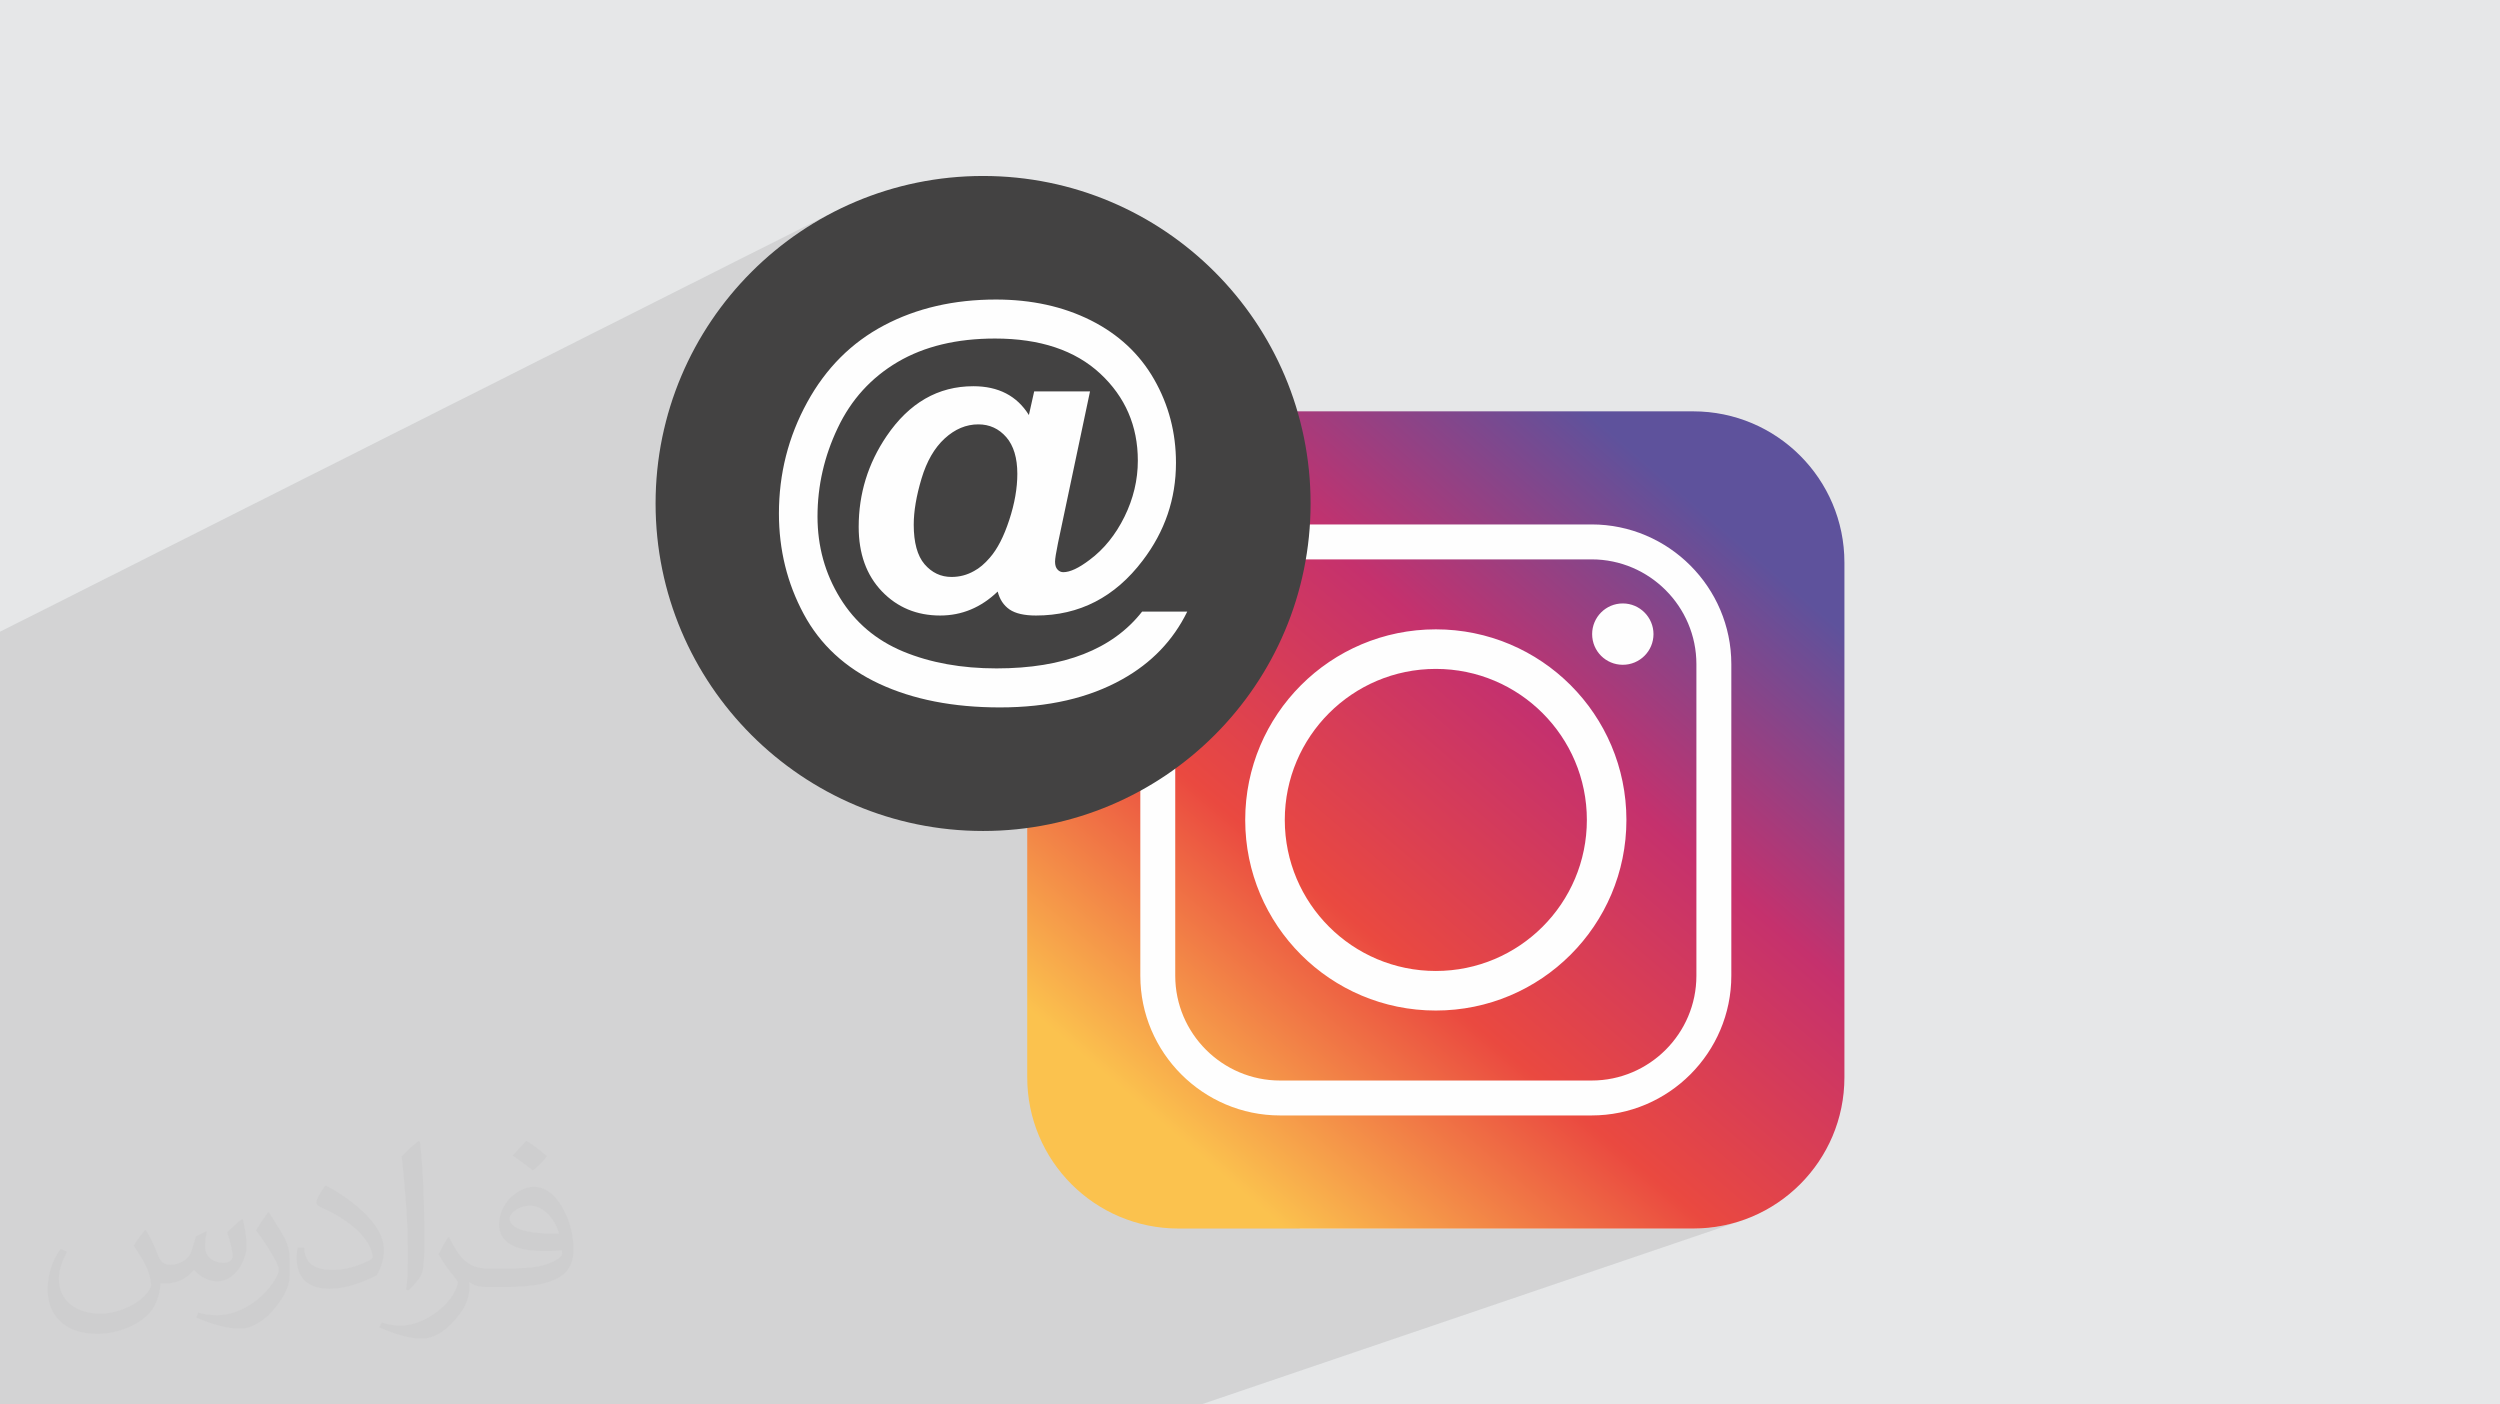 <?xml version="1.0" encoding="UTF-8"?>
<!DOCTYPE svg PUBLIC "-//W3C//DTD SVG 1.1//EN" "http://www.w3.org/Graphics/SVG/1.1/DTD/svg11.dtd">
<!-- Creator: CorelDRAW 2020 (64-Bit) -->
<svg xmlns="http://www.w3.org/2000/svg" xml:space="preserve" width="94.192mm" height="52.917mm" version="1.1" style="shape-rendering:geometricPrecision; text-rendering:geometricPrecision; image-rendering:optimizeQuality; fill-rule:evenodd; clip-rule:evenodd"
viewBox="0 0 9419.16 5291.66"
 xmlns:xlink="http://www.w3.org/1999/xlink"
 xmlns:xodm="http://www.corel.com/coreldraw/odm/2003">
 <defs>
  <style type="text/css">
   <![CDATA[
    .fil5 {fill:#434242}
    .fil0 {fill:#E6E7E8}
    .fil4 {fill:#FEFEFE}
    .fil6 {fill:#FEFEFE;fill-rule:nonzero}
    .fil2 {fill:#373435;fill-opacity:0.031}
    .fil1 {fill:#2B2A29;fill-opacity:0.102}
    .fil3 {fill:url(#id0)}
   ]]>
  </style>
  <linearGradient id="id0" gradientUnits="userSpaceOnUse" x1="4406.67" y1="4257.43" x2="6410.69" y2="1918.91">
   <stop offset="0" style="stop-opacity:1; stop-color:#FBC24E"/>
   <stop offset="0.341" style="stop-opacity:1; stop-color:#EA4940"/>
   <stop offset="0.671" style="stop-opacity:1; stop-color:#C5316D"/>
   <stop offset="1" style="stop-opacity:1; stop-color:#5E529C"/>
  </linearGradient>
 </defs>
 <g id="Layer_x0020_1">
  <polygon class="fil0" points="-0,0 9419.16,0 9419.16,5291.66 -0,5291.66 "/>
  <polygon class="fil1" points="-0,4523.57 -0,4402.99 -0,4381.96 -0,4249.7 -0,4241.61 -0,4185.8 -0,4181.1 -0,4099.74 -0,4087.27 -0,4058.31 -0,3949.97 -0,3930.03 -0,3910.23 -0,3858.14 -0,3807.66 -0,3538.77 -0,3390.19 -0,3374.08 -0,3310.91 -0,3304.33 -0,3156.64 -0,2988.98 -0,2845.39 -0,2380.08 3168.97,784.66 3115.77,811.91 3064.09,841.62 3014.03,873.72 2965.65,908.12 2919.04,944.75 2874.27,983.53 2831.41,1024.39 2790.55,1067.24 2751.77,1112.02 2715.14,1158.63 2680.74,1207.01 2648.64,1257.07 2618.93,1308.75 2591.68,1361.95 2566.97,1416.61 2544.87,1472.64 2525.48,1529.98 2508.85,1588.53 2499.34,1629.75 3354.26,1213.93 3366.03,1208.33 3377.9,1202.93 3389.87,1197.71 3401.95,1192.68 3414.13,1187.84 3426.42,1183.19 3438.8,1178.73 3451.3,1174.46 3463.89,1170.38 3476.59,1166.49 3489.4,1162.79 3502.29,1159.28 3515.3,1155.95 3528.4,1152.82 3541.62,1149.88 3554.93,1147.13 3568.35,1144.57 3581.88,1142.19 3595.49,1140.01 3609.22,1138.02 3623.05,1136.22 3636.98,1134.6 3651.01,1133.18 3665.15,1131.95 3679.39,1130.9 3693.73,1130.05 3708.17,1129.38 3722.71,1128.91 3737.36,1128.62 3752.11,1128.53 3764.62,1128.61 3777.05,1128.84 3789.38,1129.22 3801.64,1129.75 3813.8,1130.44 3825.88,1131.28 3837.87,1132.28 3849.78,1133.42 3861.6,1134.72 3873.33,1136.18 3884.97,1137.78 3896.53,1139.54 3908,1141.45 3919.39,1143.51 3930.68,1145.73 3941.89,1148.09 3953.01,1150.61 3964.04,1153.28 3974.98,1156.11 3985.84,1159.08 3996.61,1162.21 4007.29,1165.49 4017.88,1168.92 4028.38,1172.51 4038.8,1176.24 4049.12,1180.13 4059.36,1184.17 4069.51,1188.36 4079.57,1192.7 4089.54,1197.2 4099.42,1201.84 4109.21,1206.64 4128.47,1216.7 4147.16,1227.26 4165.27,1238.34 4182.8,1249.93 4199.76,1262.03 4216.14,1274.64 4231.95,1287.76 4247.18,1301.4 4261.83,1315.55 4275.91,1330.22 4289.41,1345.4 4302.32,1361.09 4314.66,1377.3 4326.42,1394.02 4337.6,1411.26 4348.2,1429.02 4358.19,1447.14 4367.53,1465.46 4376.23,1483.99 4384.28,1502.72 4391.69,1521.66 4398.46,1540.81 4404.58,1560.16 4410.05,1579.71 4414.88,1599.48 4419.07,1619.45 4422.62,1639.63 4425.52,1660.02 4427.77,1680.62 4429.38,1701.43 4430.35,1722.44 4430.67,1743.67 4430.55,1756.37 4430.18,1768.98 4429.57,1781.52 4428.73,1793.98 4427.62,1806.36 4426.28,1818.67 4424.69,1830.89 4422.86,1843.04 4420.78,1855.12 4418.46,1867.11 4415.9,1879.03 4413.09,1890.87 4410.03,1902.64 4406.73,1914.32 4403.19,1925.93 4399.4,1937.47 4395.38,1948.93 4391.09,1960.31 4386.57,1971.61 4381.8,1982.84 4376.79,1993.99 4371.53,2005.07 4366.03,2016.07 4360.28,2026.99 4354.29,2037.84 4348.05,2048.62 4341.57,2059.31 4334.84,2069.94 4327.86,2080.49 4320.64,2090.95 4313.18,2101.35 4305.47,2111.67 4295.58,2124.43 4285.52,2136.79 4275.29,2148.74 4264.88,2160.28 4254.3,2171.42 4243.56,2182.16 4241.79,2183.83 4618.35,2017.42 4642.23,2007.96 4666.66,1999.65 4691.58,1992.53 4716.98,1986.63 4742.83,1981.98 4769.09,1978.61 4795.72,1976.57 4822.69,1975.88 5996.73,1975.88 6023.73,1976.57 6050.4,1978.61 6076.69,1981.98 6102.57,1986.63 6127.99,1992.53 6152.94,1999.65 6177.37,2007.96 6201.26,2017.42 6224.56,2028 6247.24,2039.67 6269.28,2052.38 6290.64,2066.11 6311.29,2080.83 6331.18,2096.49 6350.29,2113.07 6368.59,2130.53 6386.04,2148.83 6402.6,2167.96 6418.25,2187.86 6432.96,2208.5 6446.66,2229.87 6459.37,2251.9 6471.01,2274.59 6481.58,2297.88 6491.02,2321.76 6499.33,2346.17 6506.43,2371.1 6512.33,2396.5 6516.97,2422.35 6520.32,2448.6 6522.36,2475.23 6523.05,2502.2 6523.05,3676.25 6522.36,3703.27 6520.32,3729.93 6516.97,3756.22 6512.33,3782.1 6506.43,3807.52 6499.33,3832.47 6491.02,3856.9 6481.58,3880.79 6471.01,3904.09 6459.37,3926.78 6446.66,3948.82 6432.96,3970.18 6418.25,3990.83 6402.6,4010.72 6386.04,4029.84 6368.59,4048.13 6350.29,4065.58 6331.18,4082.15 6311.29,4097.8 6290.64,4112.5 6269.28,4126.21 6247.24,4138.91 6224.56,4150.56 6201.26,4161.12 6177.37,4170.57 4893.9,4628.69 6379.51,4628.68 6408.82,4627.94 6437.74,4625.74 6466.26,4622.12 6494.3,4617.1 6521.85,4610.74 6548.88,4603.07 6575.35,4594.12 4525.1,5291.66 3036.5,5291.66 2685.68,5291.66 2623.63,5291.66 2608.72,5291.66 2132.32,5291.66 1581.59,5291.66 1568.64,5291.66 1213.54,5291.66 1122.61,5291.66 478.31,5291.66 309.46,5291.66 -0,5291.66 -0,5128.74 -0,5051.98 -0,5003.85 -0,4940.56 -0,4807.49 -0,4799.67 -0,4773.21 -0,4729.88 -0,4645.25 -0,4593.83 "/>
  <path class="fil2" d="M549.37 4634.7c17.98,27.25 29.64,53.44 41.02,82.55 8.46,16.94 12.95,48.16 52.65,48.16 11.63,0 28.32,-3.43 43.13,-11.63 16.66,-8.74 29.36,-21.97 35.99,-42.06l15.87 -53.44 38.63 -19.05 2.64 2.64c-5.28,20.12 -6.6,39.42 -6.6,54.51 0,44.7 38.63,61.65 69.32,61.65 17.98,0 34.14,-8.74 34.14,-25.15 0,-21.16 -8.99,-57.15 -20.65,-89.43 17.98,-17.98 35.99,-35.99 56.62,-50.55l3.17 1.6c8.99,38.1 14.02,75.67 14.02,100.81 0,24.61 -10.85,51.87 -19.84,69.6 -18.52,34.92 -51.33,62.71 -91.01,62.71 -30.15,0 -63.75,-15.09 -86.79,-43.13l-1.32 0c-21.69,27 -55.3,51.33 -109.02,51.33l-16.66 0c-2.64,35.46 -10.31,60.58 -21.97,83.08 -32,62.43 -127,106.63 -216.43,106.63 -124.36,0 -186.79,-71.7 -186.79,-167.21 0,-59 19.3,-113.77 48.95,-152.65l24.33 10.06c-18.52,35.46 -30.96,68.78 -30.96,101.6 0,89.43 72.77,132.03 156.64,132.03 77.8,0 174.09,-49.48 191.57,-106.88 -6.6,-62.71 -30.15,-92.07 -66.14,-149.22 10.85,-19.05 24.87,-38.1 42.34,-58.47l3.17 0 0 0 0 0 -0.02 -0.09zm1434.3 -336.55c26.19,16.41 51.87,35.71 76.99,57.94 -14.02,19.84 -31.5,37.85 -53.19,53.72 -25.15,-20.37 -50.27,-37.85 -75.95,-56.36 17.45,-19.58 34.67,-38.35 52.12,-55.3l0 0 0 0 0 0 0 0 0 0 0.03 0zm13.49 244.48c-42.34,0 -76.99,27.79 -76.99,48.41 0,44.2 84.66,57.94 186,57.4 -12.7,-51.87 -57.15,-105.84 -109.02,-105.84l0.01 0.03zm-95 236.55c55.04,0 103.2,-1.6 139.95,-10.85 41.02,-10.31 75.67,-30.96 75.67,-45.24 0,-3.71 0,-8.2 -1.32,-11.91 -23.01,2.11 -49.48,2.11 -72.49,2.11 -74.6,0 -131.75,-16.94 -154.25,-58.75 -5.56,-11.63 -9.52,-24.61 -9.52,-39.42 0,-40.49 17.45,-79.91 48.16,-107.16 25.65,-22.48 53.97,-36.5 82.8,-36.5 52.12,0 93.65,41.81 122.76,107.7 15.87,35.99 26.72,77.52 26.72,129.92 0,34.92 -9.52,64.29 -31.22,85.98 -40.49,39.17 -115.09,53.97 -229.39,53.97l-51.87 0 0 0 -13.49 0c-28.32,0 -48.69,-5.03 -64.82,-17.45l-2.64 0c0.79,6.6 1.32,12.95 1.32,19.05 0,25.65 -8.46,58.47 -25.65,84.66 -50.8,75.41 -105.84,108.2 -153.47,108.2 -48.16,0 -107.16,-18.52 -160.35,-42.6l9.52 -18.52c17.2,7.14 41.02,11.91 73.81,11.91 85.98,0 198.96,-82.55 212.98,-163.25 -3.17,-6.6 -8.99,-15.34 -17.2,-24.61 -25.15,-29.9 -41.02,-54.76 -55.83,-80.95 12.7,-25.15 24.33,-45.24 35.18,-63.5l4.5 -0.53c36.78,74.88 70.1,117.73 144.45,117.73l11.63 0 0 0 53.97 0 0 0 0 0 0 0 0 0 0 0 0.09 0.01zm-372.55 79.11c6.35,-34.39 6.88,-73.02 6.88,-109.02l0 -53.44c0,-99.75 -12.7,-244.73 -23.01,-339.19 17.98,-19.3 43.13,-42.06 62.97,-57.4l5.82 1.6c13.49,118.8 16.66,256.39 16.66,383.64 0,33.35 -1.32,65.89 -4.5,89.69 -1.85,30.15 -19.3,52.91 -56.62,87.83l-8.2 -3.71zm-383.38 -157.42c1.85,46.84 24.87,83.62 105.31,83.62 50.01,0 92.33,-12.95 139.17,-35.18 8.46,-3.71 12.95,-8.74 12.95,-12.95 0,-29.36 -22.48,-68.25 -60.32,-103.71 -36.78,-33.35 -85.47,-62.71 -130.96,-82.3 -15.62,-6.6 -20.65,-13.49 -20.65,-20.12 0,-13.49 17.98,-41.81 32.82,-62.18l5.03 -0.53c52.12,27.25 110.34,67.74 153.47,112.7 39.17,41.53 63.5,83.62 63.5,129.39 0,33.86 -10.31,65.61 -27,95.25 -57.15,28.83 -118.01,50.8 -178.33,50.8 -73.28,0 -123.29,-34.39 -123.29,-115.09 0,-8.74 0,-22.22 3.17,-39.7l25.15 0 0 0 0 0 0 0 0 0 0 0 -0.02 0zm-132.57 -133.1l45.52 73.56c16.66,27.25 32.28,56.9 32.28,103.71l0 59.79c0,48.41 -30.96,100.28 -80.95,151.61 -39.17,34.67 -73.81,49.48 -105.84,49.48 -47.62,0 -102.13,-14.81 -165.1,-41.81l7.14 -18.52c19.84,5.28 42.85,9.78 71.17,9.78 90.5,-0.53 183.08,-66.67 225.42,-147.37 5.03,-9.27 6.88,-17.98 6.88,-24.08 0,-9.27 -5.03,-19.58 -8.99,-28.83 -23.01,-43.38 -48.69,-83.08 -76.99,-119.86 14.81,-23.29 29.64,-45.77 45.77,-68l3.71 0.53 0 0 0 0 0 0 0 0 0 0 -0.02 0.01z"/>
  <path class="fil3" d="M4439.89 1549.81l1939.62 0c314.55,0 569.64,255.08 569.64,569.62l0 1939.62c0,314.54 -255.09,569.63 -569.64,569.63l-1939.62 0.01c-314.53,-0.01 -569.63,-255.1 -569.63,-569.65l-0.01 -1939.6c0.01,-314.55 255.11,-569.63 569.65,-569.63l-0.01 0z"/>
  <path class="fil4" d="M4840.64 3089.25c0,-314.16 254.91,-569.07 569.06,-569.07 314.15,0 569.06,254.91 569.06,569.07 0,314.16 -254.91,569.04 -569.06,569.04 -314.15,0 -569.06,-254.88 -569.06,-569.04l0 0zm1156.08 -1113.37l-1174.03 0c-289.41,0 -526.35,236.95 -526.35,526.32l0 1174.05c0,289.89 236.94,526.35 526.35,526.35l1174.03 0c289.88,0 526.33,-236.46 526.33,-526.35l0 -1174.05c0,-289.37 -236.45,-526.32 -526.33,-526.32l0 0zm-1174.04 131.63l1174.03 0c217.54,0 394.75,177.69 394.75,394.72l0 1174.05c0,217.54 -177.21,394.77 -394.75,394.77l-1174.03 0c-217.06,0 -394.78,-177.23 -394.78,-394.77l0 -1174.05c0,-217.03 177.72,-394.72 394.78,-394.72l0 0zm1291.54 166.03c-64.11,0 -115.57,51.98 -115.57,115.57 0,64.1 51.46,115.57 115.57,115.57 63.61,0 115.56,-51.47 115.56,-115.57 0,-63.59 -51.95,-115.57 -115.56,-115.57l0 0zm13.55 815.71c0,-396.68 -321.43,-718.13 -718.12,-718.13 -396.7,0 -718.12,321.45 -718.12,718.13 0,396.68 321.42,718.11 718.12,718.11 396.69,0 718.12,-321.43 718.12,-718.11l0 0z"/>
  <circle class="fil5" cx="3703.93" cy="1896.91" r="1233.92"/>
  <path class="fil6" d="M4303.03 2304.38l170.11 0c-53.08,108.61 -134.73,193.53 -244.97,255.04 -125.75,70.5 -279.53,105.88 -460.81,105.88 -175.56,0 -326.9,-29.67 -454.56,-89 -127.65,-59.61 -222.64,-147.26 -284.71,-262.94 -62.33,-115.95 -93.35,-241.97 -93.35,-378.61 0,-149.71 35.38,-289.06 106.15,-418.36 70.49,-129.01 167.39,-225.91 290.16,-290.69 122.75,-64.78 263.2,-97.17 421.07,-97.17 133.91,0 253.13,26.13 357.1,78.11 104.25,52.27 184.01,126.3 238.99,222.38 54.98,96.09 82.47,200.88 82.47,314.65 0,135.82 -41.65,258.31 -125.2,368 -104.53,138.27 -238.71,207.41 -402.3,207.41 -44.09,0 -77.3,-7.63 -99.62,-22.87 -22.32,-15.51 -37.02,-37.83 -44.63,-67.49 -62.61,60.14 -135.02,90.36 -216.68,90.36 -88.17,0 -161.4,-30.48 -219.65,-91.18 -58.25,-60.97 -87.37,-141.81 -87.37,-242.79 0,-124.94 35.12,-238.71 105.06,-341.87 85.2,-125.48 194.07,-188.09 326.9,-188.09 94.45,0 164.41,36.2 209.31,108.61l19.88 -89.01 210.39 0 -120.57 571.05c-7.35,36.2 -11.17,59.61 -11.17,70.23 0,13.06 3.01,23.13 9.26,29.66 5.99,6.81 13.34,10.08 21.78,10.08 25.58,0 58.52,-15.52 99.07,-46.28 54.16,-40.28 97.99,-94.72 131.47,-162.49 33.47,-68.05 50.36,-138.55 50.36,-211.5 0,-130.64 -47.37,-240.06 -141.81,-327.98 -94.73,-87.91 -226.74,-132.01 -396.31,-132.01 -143.99,0 -266.2,29.4 -366.37,88.19 -100.16,59.06 -175.56,141.81 -226.18,248.78 -50.9,106.7 -76.21,218.02 -76.21,333.7 0,112.42 28.3,214.49 84.92,306.76 56.61,92.27 136.09,159.49 238.43,201.96 102.07,42.19 219.11,63.43 351.13,63.43 126.83,0 236.26,-17.97 327.45,-53.63 91.45,-35.66 165.22,-89 221.02,-160.32l-0.01 0zm-860.4 -327.71c0,67.51 13.61,117.32 40.83,149.17 27.49,31.84 61.23,47.9 101.53,47.9 30.2,0 58.51,-7.35 84.92,-22.32 20.14,-10.62 40.01,-27.49 59.61,-50.36 28.3,-32.38 52.53,-79.47 72.94,-141.8 20.41,-62.06 30.49,-120.04 30.49,-173.93 0,-59.88 -13.89,-106.16 -41.64,-138.27 -28.05,-32.12 -63.15,-48.18 -105.34,-48.18 -45.74,0 -87.93,17.7 -126.58,53.08 -38.64,35.38 -67.77,85.74 -87.37,151.06 -19.59,65.32 -29.39,123.31 -29.39,173.65z"/>
 </g>
</svg>
